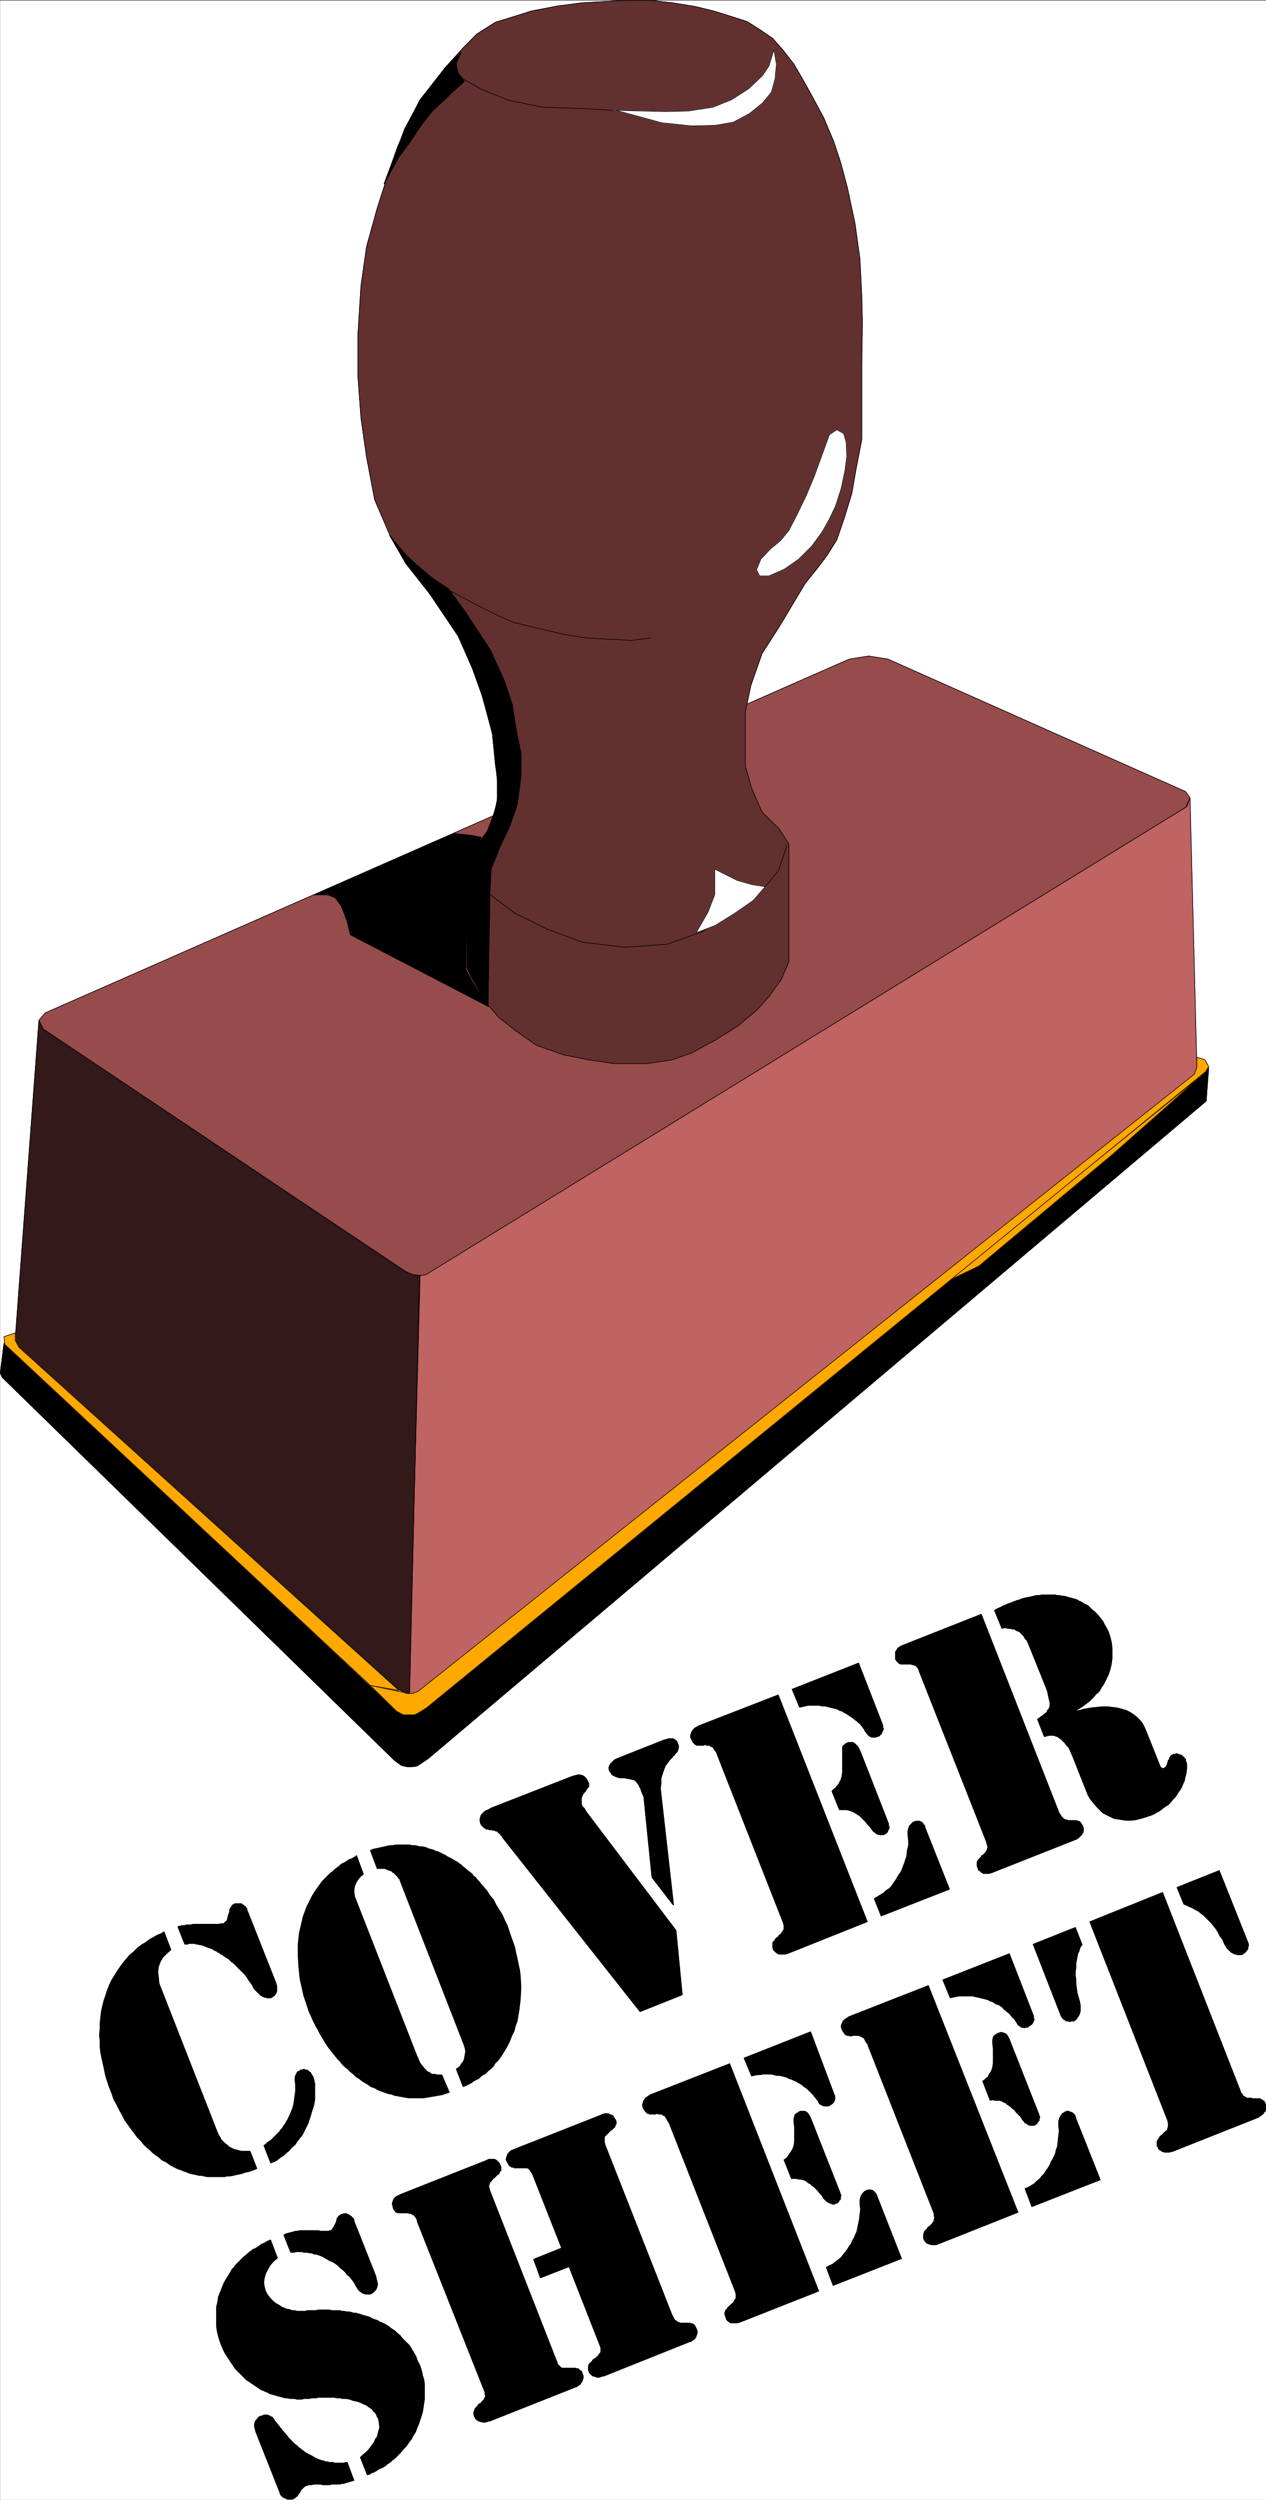 <svg width="2021.962" height="3990.372" viewBox="0 0 1516.471 2992.779" xmlns="http://www.w3.org/2000/svg"><rect x="0" y="0" width="1516.471" height="2992.779" fill="#333333" stroke="none"/><defs><clipPath id="a"><path d="M0 0h1516.11v2993H0Zm0 0"/></clipPath><clipPath id="b"><path d="M0 0h1516.11v2992H0Zm0 0"/></clipPath><clipPath id="c"><path d="M1304 2264h212.11v313H1304Zm0 0"/></clipPath></defs><g clip-path="url(#a)" transform="translate(.362 .595)"><path style="fill:#fff;fill-opacity:1;fill-rule:nonzero;stroke:none" d="M0 2992.184h1516.11V-.961H0Zm0 0"/></g><g clip-path="url(#b)" transform="translate(.362 .595)"><path style="fill:#fff;fill-opacity:1;fill-rule:evenodd;stroke:#fff;stroke-width:.14;stroke-linecap:square;stroke-linejoin:bevel;stroke-miterlimit:10;stroke-opacity:1" d="M0 .64h291v574.22H0Zm0 0" transform="matrix(5.21 0 0 -5.21 0 2994.79)"/></g><path style="fill:#974c4c;fill-opacity:1;fill-rule:evenodd;stroke:#974c4c;stroke-width:.14;stroke-linecap:square;stroke-linejoin:bevel;stroke-miterlimit:10;stroke-opacity:1" d="m195.19 423.48 4.44.71 4.44-.71 68.46-30.45 1-1.44-1-2.15L98.96 282.72l-1.15-.71-1.29-.15h-1.43l-1.86.86-83.35 55.73-1 2.01 1.43 1.72zm0 0" transform="matrix(5.21 0 0 -5.21 .362 2995.385)"/><path style="fill:none;stroke:#000;stroke-width:.14;stroke-linecap:square;stroke-linejoin:bevel;stroke-miterlimit:10;stroke-opacity:1" d="m195.19 423.48 4.44.71 4.44-.71 68.46-30.45 1-1.44-1-2.15L98.96 282.72l-1.15-.71-1.29-.15h-1.43l-1.86.86-83.35 55.73-1 2.01 1.43 1.72zm0 0" transform="matrix(5.21 0 0 -5.21 .362 2995.385)"/><path style="fill:#633030;fill-opacity:1;fill-rule:evenodd;stroke:#633030;stroke-width:.14;stroke-linecap:square;stroke-linejoin:bevel;stroke-miterlimit:10;stroke-opacity:1" d="m113.85 399.06-.72 7.32-3.29 12.21-3.58 8.76-5.44 8.48-7.59 9.62-3.58 6.32-3.58 8.33-1.86 9.77-1.29 9.04-.72 9.77v9.05l.72 11.49 1.29 9.05 2.43 8.76 2.72 8.47 3.58 9.77 3.73 6.89 5.58 7.18 4.3 4.74 3 3.02 4.3 2.73 3.29 1 5.02 1.58 6.01 1.15 5.59.72 5.15.29 5.16.29h5.3l5.15-.58 5.3-.86 4.15-1.01 4.16-1.29 3.58-1.15 3.15-2.01 2.72-1.86 2.29-2.59 2.58-3.3 2-3.45 2.01-3.59 2.86-5.32 2.29-5.45 1.58-4.74 1.57-5.89 1.72-8.04 1.15-8.19.43-8.47.14-6.32-.14-9.77v-17.09l-1.29-6.61-1-5.74-1.72-5.61-1.72-5.02-2.15-3.45-2.15-2.87-3-3.74-6.02-10.05-3.87-6.03-2.57-7.33-1.29-6.17v-12.35l1.43-5.03 2.43-5.6 3.87-3.74 2.29-3.59v-27l-1.72-4.02-2.86-4.02-2.72-3.02-4.44-3.73-5.3-3.31-5.3-2.87-4.44-1.58-5.73-.86h-7.73l-5.87.86-5.73 1.15-6.16 2.16-4.72 3.3-4.01 3.16-3.58 4.16-2.44 4.74-1.43 2.59v24.41l2.43 3.6 2.44 3.3 1.72 4.59 1 4.74zm0 0" transform="matrix(5.21 0 0 -5.21 .362 2995.385)"/><path style="fill:none;stroke:#000;stroke-width:.14;stroke-linecap:square;stroke-linejoin:bevel;stroke-miterlimit:10;stroke-opacity:1" d="m113.85 399.06-.72 7.32-3.29 12.21-3.58 8.76-5.44 8.48-7.59 9.62-3.58 6.32-3.58 8.33-1.86 9.77-1.29 9.04-.72 9.77v9.05l.72 11.49 1.29 9.05 2.43 8.76 2.72 8.47 3.58 9.77 3.73 6.89 5.58 7.18 4.3 4.74 3 3.02 4.3 2.73 3.29 1 5.02 1.58 6.01 1.15 5.59.72 5.15.29 5.16.29h5.3l5.15-.58 5.3-.86 4.15-1.01 4.16-1.29 3.58-1.15 3.15-2.01 2.72-1.86 2.29-2.59 2.58-3.3 2-3.45 2.01-3.59 2.86-5.32 2.29-5.45 1.58-4.74 1.57-5.89 1.72-8.04 1.15-8.19.43-8.47.14-6.32-.14-9.77v-17.09l-1.29-6.61-1-5.74-1.72-5.61-1.72-5.02-2.15-3.45-2.15-2.87-3-3.74-6.02-10.05-3.87-6.03-2.57-7.33-1.29-6.17v-12.35l1.43-5.03 2.43-5.6 3.87-3.74 2.29-3.59v-27l-1.72-4.02-2.86-4.02-2.72-3.02-4.44-3.73-5.3-3.31-5.3-2.87-4.44-1.58-5.73-.86h-7.73l-5.87.86-5.73 1.15-6.16 2.16-4.72 3.3-4.01 3.16-3.58 4.16-2.44 4.74-1.43 2.59v24.41l2.43 3.6 2.44 3.3 1.72 4.59 1 4.74zm0 0" transform="matrix(5.21 0 0 -5.21 .362 2995.385)"/><path style="fill:#bf6363;fill-opacity:1;fill-rule:evenodd;stroke:#bf6363;stroke-width:.14;stroke-linecap:square;stroke-linejoin:bevel;stroke-miterlimit:10;stroke-opacity:1" d="m96.52 281.86 1.29.15 1.15.71 173.85 106.86.72 2.01 1.57-61.76-.57-1.86L96.67 186.49l-1.15-.57-1.58-.29zm0 0" transform="matrix(5.21 0 0 -5.21 .362 2995.385)"/><path style="fill:none;stroke:#000;stroke-width:.14;stroke-linecap:square;stroke-linejoin:bevel;stroke-miterlimit:10;stroke-opacity:1" d="m96.52 281.86 1.29.15 1.15.71 173.85 106.86.72 2.01 1.57-61.76-.57-1.86L96.67 186.49l-1.15-.57-1.58-.29zm0 0" transform="matrix(5.21 0 0 -5.21 .362 2995.385)"/><path style="fill:#331919;fill-opacity:1;fill-rule:evenodd;stroke:#331919;stroke-width:.14;stroke-linecap:square;stroke-linejoin:bevel;stroke-miterlimit:10;stroke-opacity:1" d="m8.88 340.46 1-2.01 83.35-55.73 1.72-.71 1.43-.15-2.29-96.08-1.15.28-1.29.58-87.78 79.14-.43 1.58zm0 0" transform="matrix(5.21 0 0 -5.21 .362 2995.385)"/><path style="fill:none;stroke:#000;stroke-width:.14;stroke-linecap:square;stroke-linejoin:bevel;stroke-miterlimit:10;stroke-opacity:1" d="m8.88 340.46 1-2.01 83.35-55.73 1.72-.71 1.43-.15-2.29-96.08-1.15.28-1.29.58-87.78 79.14-.43 1.58zm0 0" transform="matrix(5.21 0 0 -5.21 .362 2995.385)"/><path style="fill:#000;fill-opacity:1;fill-rule:evenodd;stroke:#000;stroke-width:.14;stroke-linecap:square;stroke-linejoin:bevel;stroke-miterlimit:10;stroke-opacity:1" d="m92.23 169.26.43 11.78-1.29.43L.86 266.35 0 259.46l.43-1.01 90.22-88.04 1-.72zm0 0" transform="matrix(5.21 0 0 -5.21 .362 2995.385)"/><path style="fill:none;stroke:#000;stroke-width:.14;stroke-linecap:square;stroke-linejoin:bevel;stroke-miterlimit:10;stroke-opacity:1" d="m92.23 169.26.43 11.78-1.29.43L.86 266.35 0 259.46l.43-1.01 90.22-88.04 1-.72zm0 0" transform="matrix(5.21 0 0 -5.21 .362 2995.385)"/><path style="fill:#000;fill-opacity:1;fill-rule:evenodd;stroke:#000;stroke-width:.14;stroke-linecap:square;stroke-linejoin:bevel;stroke-miterlimit:10;stroke-opacity:1" d="m92.23 169.26 1.29-.29h1.14l1.15.15.86.57 1.71 1.15 178.87 151.09.57 7.61-.57-.71L97.81 182.47l-1.57-1-1.01-.43-1-.15-1.57.15zm0 0" transform="matrix(5.21 0 0 -5.21 .362 2995.385)"/><path style="fill:none;stroke:#000;stroke-width:.14;stroke-linecap:square;stroke-linejoin:bevel;stroke-miterlimit:10;stroke-opacity:1" d="m92.23 169.26 1.29-.29h1.14l1.15.15.86.57 1.71 1.15 178.87 151.09.57 7.61-.57-.71L97.81 182.47l-1.57-1-1.01-.43-1-.15-1.57.15zm0 0" transform="matrix(5.21 0 0 -5.21 .362 2995.385)"/><path style="fill:#ffa800;fill-opacity:1;fill-rule:evenodd;stroke:#ffa800;stroke-width:.14;stroke-linecap:square;stroke-linejoin:bevel;stroke-miterlimit:10;stroke-opacity:1" d="m217.82 280.57 58.29 47.11-20.34-17.96-30.79-25.7zm0 0" transform="matrix(5.21 0 0 -5.21 .362 2995.385)"/><path style="fill:none;stroke:#000;stroke-width:.14;stroke-linecap:square;stroke-linejoin:bevel;stroke-miterlimit:10;stroke-opacity:1" d="m217.82 280.57 58.29 47.11-20.34-17.96-30.79-25.7zm0 0" transform="matrix(5.21 0 0 -5.21 .362 2995.385)"/><path style="fill:#ffa800;fill-opacity:1;fill-rule:evenodd;stroke:#ffa800;stroke-width:.14;stroke-linecap:square;stroke-linejoin:bevel;stroke-miterlimit:10;stroke-opacity:1" d="m276.97 331.41.85-1.58-.71-1.15L97.95 182.47l-1.86-1.15-.86-.43h-2.57l-1.58.86-6.01 5.89 7.59-1.58.86-.28h1.14l1.29.43 178.58 141.9.57 1.58v2.3zm0 0" transform="matrix(5.21 0 0 -5.21 .362 2995.385)"/><path style="fill:none;stroke:#000;stroke-width:.14;stroke-linecap:square;stroke-linejoin:bevel;stroke-miterlimit:10;stroke-opacity:1" d="m276.97 331.41.85-1.58-.71-1.15L97.95 182.47l-1.86-1.15-.86-.43h-2.57l-1.58.86-6.01 5.89 7.59-1.58.86-.28h1.14l1.29.43 178.58 141.9.57 1.58v2.3zm0 0" transform="matrix(5.21 0 0 -5.21 .362 2995.385)"/><path style="fill:#ffa800;fill-opacity:1;fill-rule:evenodd;stroke:#ffa800;stroke-width:.14;stroke-linecap:square;stroke-linejoin:bevel;stroke-miterlimit:10;stroke-opacity:1" d="M85.07 187.64 1 266.06l-.14 1.73 2.58.86v-1.73l.86-1.58 87.35-78.85zm0 0" transform="matrix(5.21 0 0 -5.21 .362 2995.385)"/><path style="fill:none;stroke:#000;stroke-width:.14;stroke-linecap:square;stroke-linejoin:bevel;stroke-miterlimit:10;stroke-opacity:1" d="M85.07 187.64 1 266.06l-.14 1.73 2.58.86v-1.73l.86-1.58 87.35-78.85zm0 0" transform="matrix(5.21 0 0 -5.21 .362 2995.385)"/><path style="fill:#fff;fill-opacity:1;fill-rule:evenodd;stroke:#fff;stroke-width:.14;stroke-linecap:square;stroke-linejoin:bevel;stroke-miterlimit:10;stroke-opacity:1" d="m177.87 563.51-1.15-3.73-1.43-2.16-3.15-3.01-4.01-2.59-4.3-1.72-5.58-.87-5.16-.14-11.6.29 4.3-1.15 6.3-1.72 6.87-.72 5.44.14 4.16.72 3.72 2.01 3.01 2.44 2 2.44.86 3.16.29 3.31zm0 0" transform="matrix(5.21 0 0 -5.21 .362 2995.385)"/><path style="fill:none;stroke:#000;stroke-width:.14;stroke-linecap:square;stroke-linejoin:bevel;stroke-miterlimit:10;stroke-opacity:1" d="m177.87 563.51-1.15-3.73-1.43-2.16-3.15-3.01-4.01-2.59-4.3-1.72-5.58-.87-5.16-.14-11.6.29 4.3-1.15 6.3-1.72 6.87-.72 5.44.14 4.16.72 3.72 2.01 3.01 2.44 2 2.44.86 3.16.29 3.31zm-37.1-13.93-7.44.43-8.6.29-7.87 1.58-6.3 2.58-4.16 2.3-1.28 1.58-.29 2.15.86 2.16v-.15" transform="matrix(5.21 0 0 -5.21 .362 2995.385)"/><path style="fill:#fff;fill-opacity:1;fill-rule:evenodd;stroke:#fff;stroke-width:.14;stroke-linecap:square;stroke-linejoin:bevel;stroke-miterlimit:10;stroke-opacity:1" d="m192.33 476.19-1.72-1.15-3.44-9.48-1.86-4.45-2.15-4.46-1.86-3.59-1.86-2.3-2.43-2.01-2.15-2.29-1-2.45.71-1.43h2.15l3.58 1.58 3.29 2.3 3.01 3.01 2.29 3.16 1.58 2.73 1.57 3.3 1.29 4.03.86 4.02.43 3.3-.14 3.3-.58 2.01zm0 0" transform="matrix(5.21 0 0 -5.21 .362 2995.385)"/><path style="fill:none;stroke:#000;stroke-width:.14;stroke-linecap:square;stroke-linejoin:bevel;stroke-miterlimit:10;stroke-opacity:1" d="m192.33 476.19-1.72-1.15-3.44-9.48-1.86-4.45-2.15-4.46-1.86-3.59-1.86-2.3-2.43-2.01-2.15-2.29-1-2.45.71-1.43h2.15l3.58 1.58 3.29 2.3 3.01 3.01 2.29 3.16 1.58 2.73 1.57 3.3 1.29 4.03.86 4.02.43 3.3-.14 3.3-.58 2.01zm-42.68-47.83-4.44-.58-5.87.29-4.87.29-5.15.86-6.16 1.44-5.3 1.29-4.15 1.87-4.01 2.01-6.16 3.3v-.14m3.44-62.05 3-4.88 3.58-3.45 4.87-3.59 7.31-3.59 8.16-3.02 9.74-1.15 9.74.72 8.02 2.88 6.58 3.73 4.73 3.3 3.15 3.31 3.01 3.59 2 5.89v-.15" transform="matrix(5.21 0 0 -5.21 .362 2995.385)"/><path style="fill:#fff;fill-opacity:1;fill-rule:evenodd;stroke:#fff;stroke-width:.14;stroke-linecap:square;stroke-linejoin:bevel;stroke-miterlimit:10;stroke-opacity:1" d="m175.86 371.2-2.86.43-3.58 1-5.16 2.59v-5.89l-1.57-4.02-2.73-4.74 4.44 1.72 4.59 2.87 4.15 2.88zm0 0" transform="matrix(5.21 0 0 -5.21 .362 2995.385)"/><path style="fill:none;stroke:#000;stroke-width:.14;stroke-linecap:square;stroke-linejoin:bevel;stroke-miterlimit:10;stroke-opacity:1" d="m175.86 371.2-2.86.43-3.58 1-5.16 2.59v-5.89l-1.57-4.02-2.73-4.74 4.44 1.72 4.59 2.87 4.15 2.88zm0 0" transform="matrix(5.21 0 0 -5.21 .362 2995.385)"/><path style="fill:#000;fill-opacity:1;fill-rule:evenodd;stroke:#000;stroke-width:.14;stroke-linecap:square;stroke-linejoin:bevel;stroke-miterlimit:10;stroke-opacity:1" d="m117.14 385.13-2.29-4.89-2-5.02-.29-5.6-2.72 2.58-2.72 4.74 1.43 2.44 3.3 4.31 1.28 3.02 1.15 4.02v4.74l-.43 5.03-.72 5.88-1.71 6.9-2.87 8.04-3.29 7.47-7.45 11.06-4.58 5.74-3.72 6.32 3.72-4.45 2.29-2.15 3.58-3.02 4.01-2.73 3.87-5.31 5.73-8.76 3.15-6.9 1.86-5.6.86-5.6 1.14-5.6v-5.17l-.86-6.61zm0 0" transform="matrix(5.21 0 0 -5.21 .362 2995.385)"/><path style="fill:none;stroke:#000;stroke-width:.14;stroke-linecap:square;stroke-linejoin:bevel;stroke-miterlimit:10;stroke-opacity:1" d="m117.14 385.13-2.29-4.89-2-5.02-.29-5.6-2.72 2.58-2.72 4.74 1.43 2.44 3.3 4.31 1.28 3.02 1.15 4.02v4.74l-.43 5.03-.72 5.88-1.71 6.9-2.87 8.04-3.29 7.47-7.45 11.06-4.58 5.74-3.72 6.32 3.72-4.45 2.29-2.15 3.58-3.02 4.01-2.73 3.87-5.31 5.73-8.76 3.15-6.9 1.86-5.6.86-5.6 1.14-5.6v-5.17l-.86-6.61zm0 0" transform="matrix(5.21 0 0 -5.21 .362 2995.385)"/><path style="fill:#000;fill-opacity:1;fill-rule:evenodd;stroke:#000;stroke-width:.14;stroke-linecap:square;stroke-linejoin:bevel;stroke-miterlimit:10;stroke-opacity:1" d="m104.4 383.4 3.87-.43 2.29-.43-1.58-2.73-2-2.73v-24.84l2.72-4.89 2.58-3.73-31.8 16.52-.71 3.01-1.29 3.45-1.43 2.01-1.72.72h-3.15zm0 0" transform="matrix(5.21 0 0 -5.21 .362 2995.385)"/><path style="fill:none;stroke:#000;stroke-width:.14;stroke-linecap:square;stroke-linejoin:bevel;stroke-miterlimit:10;stroke-opacity:1" d="m104.4 383.4 3.87-.43 2.29-.43-1.58-2.73-2-2.73v-24.84l2.72-4.89 2.58-3.73-31.8 16.52-.71 3.01-1.29 3.45-1.43 2.01-1.72.72h-3.15zm0 0" transform="matrix(5.21 0 0 -5.21 .362 2995.385)"/><path style="fill:#000;fill-opacity:1;fill-rule:evenodd;stroke:#000;stroke-width:.14;stroke-linecap:square;stroke-linejoin:bevel;stroke-miterlimit:10;stroke-opacity:1" d="m107.41 352.67.86-2.16 1.86-3.16 2-3.73.43 25.85-2.72 2.73-2.86 4.6zm0 0" transform="matrix(5.21 0 0 -5.21 .362 2995.385)"/><path style="fill:none;stroke:#000;stroke-width:.14;stroke-linecap:square;stroke-linejoin:bevel;stroke-miterlimit:10;stroke-opacity:1" d="m107.41 352.67.86-2.16 1.86-3.16 2-3.73.43 25.85-2.72 2.73-2.86 4.6zm0 0" transform="matrix(5.21 0 0 -5.21 .362 2995.385)"/><path style="fill:#000;fill-opacity:1;fill-rule:evenodd;stroke:#000;stroke-width:.14;stroke-linecap:square;stroke-linejoin:bevel;stroke-miterlimit:10;stroke-opacity:1" d="m98.81 554.89-2.29-2.87-2.72-5.31-2.43-5.46-1.58-4.45-1.57-4.17 3.29 6.03 2.86 3.88 2.3 3.45 2.43 3.16 2.43 2.3 2.87 2.72 2.29 2.02-1.43 1.86-.57 2.16 1.28 2.73-3.58-3.45zm0 0" transform="matrix(5.21 0 0 -5.21 .362 2995.385)"/><path style="fill:none;stroke:#000;stroke-width:.14;stroke-linecap:square;stroke-linejoin:bevel;stroke-miterlimit:10;stroke-opacity:1" d="m98.81 554.89-2.29-2.87-2.72-5.31-2.43-5.46-1.58-4.45-1.57-4.17 3.29 6.03 2.86 3.88 2.3 3.45 2.43 3.16 2.43 2.3 2.87 2.72 2.29 2.02-1.43 1.86-.57 2.16 1.28 2.73-3.58-3.45zm0 0" transform="matrix(5.21 0 0 -5.21 .362 2995.385)"/><path style="fill:#000;fill-opacity:1;fill-rule:evenodd;stroke:#000;stroke-width:.14;stroke-linecap:square;stroke-linejoin:bevel;stroke-miterlimit:10;stroke-opacity:1" d="m270.52 141.25 9.74 3.88 6.59-16.52.14-.43v-.43l-.14-.29v-.43l-.29-.28-.29-.43-.43-.29-.43-.29h-1l-.28.14h-.29l-.29.15-.28.14-.29.15-.29.28-.14.15-.29.28-.28.29-.15.29-.28.43-.14.29-.43 1-.58.72-.43.86-.43.72-1.14 1.44-.58.57-.57.57-.57.58-.57.43-.72.57-.57.29-.72.43-.71.29-.58.29-.71.28zm-23.34-9.19 1.57-4.02-.28-.29-.29-.57-.14-.58-.29-.57-.14-.72-.15-.72-.14-.86v-.86l-.14-1.01V121l.14-1v-1.01l.14-1 .15-1.01.28-1.01.29-1 .14-.86v-1.3l-.14-.57-.14-.29-.15-.28-.14-.15-.14-.29-.15-.14-.14-.29-.29-.14-.14-.14h-.57l-.43-.15-.43.15h-.43l-.29.28-.28.15-.29.28-.29.44-6.44 16.51zm0 0" transform="matrix(5.21 0 0 -5.21 .362 2995.385)"/><g clip-path="url(#c)" transform="translate(.362 .595)"><path style="fill:#000;fill-opacity:1;fill-rule:evenodd;stroke:#000;stroke-width:.14;stroke-linecap:square;stroke-linejoin:bevel;stroke-miterlimit:10;stroke-opacity:1" d="m250.47 133.35 16.76 6.75 17.9-45.67.14-.43.29-.29.14-.28.14-.15.29-.14.29-.15.14-.14h1.15l.14-.14h1.72l.28-.15.29-.14.14-.14.29-.15.14-.28.15-.29.14-.43v-.86l-.14-.44-.29-.28-.29-.43-.43-.29-.57-.43-19.9-7.9h-.29l-.29-.14h-1.14l-.29.14h-.14l-.29.14-.14.15-.29.14-.14.14-.15.15v.14l-.14.29-.14.14v1.15l.28.43.29.43.14.29.29.14.29.29.14.14.14.15.29.29.14.14.29.14.14.43.15.58v.57l-.15.72zm0 0" transform="matrix(5.21 0 0 -5.21 0 2994.79)"/></g><path style="fill:#000;fill-opacity:1;fill-rule:evenodd;stroke:#000;stroke-width:.14;stroke-linecap:square;stroke-linejoin:bevel;stroke-miterlimit:10;stroke-opacity:1" d="M213.38 118.7 234 66.57l-18.47-7.33-.43-.14h-1l-.43.14-.43.15-.29.14-.29.29-.28.43-.14.43v.86l.14.29v.14l.14.29.57.57.15.29.14.14.29.15.57.57.14.15v.14l.15.14.14.29v.29l.14.28-.14.58v.43l-15.18 38.64-.14.43-.29.28-.14.29-.15.29-.14.29-.14.14-.29.14-.14.15h-.15l-.14.14h-.29l-.14.14h-1.29l-.28-.14h-.43l-.29.14h-.43l-.14.15h-.15l-.28.28-.15.29-.14.15-.14.28-.15.29-.14.43v.43l.14.43.15.29.14.29.14.14.15.14.14.15.29.14.14.14.29.15.14.14zm22.2-46.67.71.28.72.43.72.43.57.58.72.57.42.58.58.57.43.72.43.57.43.72.28.72.43.72.29.57.29.72.14.72.29.72.14 1.29.14 1.29.14 1.15-.14 1.01v1.15l.14.43.15.43.14.29.14.14.15.29.28.28h.15l.14.15.29.14.28.14h.43l.29-.14.43-.14.29-.15.28-.28.29-.43.14-.58 5.59-14.07-15.76-6.18zM216.67 120l15.33 6.03 5.58-14.36v-.44l.15-.28-.15-.43-.28-.58-.29-.28-.43-.29-.43-.29h-.43l-.28-.14-.43.14h-.29l-.29.29-.28.14-.29.29-.14.29-.29.43-.14.28-.58.58-.28.29-.29.43-.29.28-.42.29-.29.29-.43.29-.29.43-.43.28-.43.29-.57.14-.43.29-.43.29-.57.14-.43.29-.57.14-.58.15-1.14.28-.72.15-.57.14h-3.15l-.72-.14-.71-.15-.58-.14zm9.17-23.27.43.29.43.43.43.28.14.44.29.43.28.43.15.43.14.43.14 1v3.31l-.14 1.15v.86l.14.57.15.29.14.14.14.15h.15l.14.14.14.14h.15l.14.15h.14l.43.14h.29l.43-.14.43-.15.29-.28.28-.43.29-.58.28-.72 6.45-16.37.14-.43.15-.43-.15-.29v-.43l-.28-.29-.15-.28-.28-.29-.43-.29h-1.01l-.43.15-.28.28-.43.15-.29.43-.28.28-.43.72-1.01 1.01-.43.57-.43.29-.43.43-.43.29-.42.28-.29.29-.43.15-.43.28-.57.15h-1.01l-.57.14-.57-.14zm-58.14 4.02 20.48-52.28-18.19-7.18-.57-.14h-1.44l-.28.14-.43.29-.29.28-.14.43-.15.44-.14.43v.43l.14.28v.15l.15.14.14.15.14.14.15.29.14.14.14.14.29.15.14.28.29.15.29.29.14.28.14.15v.14l.15.14.14.29v.86l-.14.58-15.18 38.63-.15.29-.28.43-.15.29-.14.28-.14.15-.15.29-.14.14h-.29l-.14.14-.14.15h-.72l-.28.14h-.15l-.28-.14h-1.44l-.14.14h-.29l-.14.14-.14.15-.15.14-.14.14-.14.29-.15.15-.14.28-.14.43v.43l.14.44.14.43.15.14.14.29.14.14.15.14.28.15.15.14.28.15.15.14zm22.19-46.82.72.43.72.29.71.57.58.43.71.58.43.57.57.72.43.57.43.72.43.58.29.71.43.72.29.72.28.58.15.71.14.72.28 1.29.15 1.3.14 1.15-.14 1v1.15l.14.57.14.44.15.14.14.29.14.14.15.14.14.15.14.14h.15l.14.14.43.15h.72l.43-.15.28-.28.29-.29.28-.43.15-.43 5.58-14.22-15.75-6.18zm-18.9 48.11 15.32 6.04 5.45-14.51.14-.29v-.72l-.14-.43-.15-.28-.28-.29-.43-.29-.43-.29h-1.15l-.28.15-.58.28-.28.29-.15.43-.28.29-.15.29-.28.28-.29.44-.29.28-.28.29-.29.29-.43.43-.28.29-.43.28-.43.29-.29.29-.43.28-.57.29-.43.29-.43.14-.58.29-.57.14-.43.29-.57.14-.57.15-.58.14h-.71l-.57.15-.58.14h-2l-.58-.14H174l-.72-.15-.57-.14zm9.17-23.41.43.29.43.43.28.43.29.43.28.43.29.43.14.43.15.44.14 1v3.16l-.14 1.15v.86l.14.58.14.43h.15l.14.14.14.14h.15l.14.15.14.14h.15l.14.14h1.15l.43-.28.28-.29.29-.43.28-.58.29-.71 6.45-16.38.14-.43.14-.28-.14-.44v-.43l-.29-.28-.14-.29-.29-.29-.43-.14-.28-.15h-.43l-.29.15-.43.14-.29.15-.43.28-.28.29-.29.29-.43.72-.57.57-.43.57-.43.44-.43.43-.43.28-.43.43-.43.15-.28.29-.43.28-.43.15-.58.14h-.43l-.57.14h-1.15zM111.42 25.2 95.81 64.56v.28l-.15.29-.14.29-.29.29-.14.28h-.29l-.14.15-.14.14h-.43l-.29.14h-2.43l-.15.15h-.28l-.15.28-.28.29-.15.29-.14.57-.14.58.14.43.14.43.29.43.29.29.57.29.57.28 19.62 7.76.58.29h1.43l.43-.29.28-.29.29-.29.29-.57.14-.43v-.72l-.29-.29-.14-.28v-.15l-.14-.14-.29-.14-.14-.15-.15-.14-.28-.29-.15-.14-.28-.15-.15-.28-.14-.15-.14-.14-.14-.14-.15-.29-.14-.15v-.28l-.14-.29.14-.43.14-.58 15.47-39.49.14-.43.29-.29.28-.29.29-.29h3.29l.15-.14h.43l.14-.14.14-.15.15-.14.28-.14.15-.29v-.14l.14-.29.14-.43v-.43l-.14-.43-.14-.43-.15-.15-.14-.29-.14-.14-.15-.14-.28-.15-.15-.14-.14-.14h-.14l-19.91-7.9h-.28l-.29-.15h-.29l-.14-.14h-.57l-.29.14h-.29l-.28.15h-.15l-.28.14-.15.14-.14.15-.14.14-.15.29-.14.14-.14.58v.43l.14.43.14.29v.14l.15.14.14.15.14.14.15.14.14.29.14.14.15.15h.28l.15.29.14.14.29.29.14.14.14.14v.15l.15.28.14.29-.14.43zm0 0" transform="matrix(5.21 0 0 -5.21 .362 2995.385)"/><path style="fill:#000;fill-opacity:1;fill-rule:evenodd;stroke:#000;stroke-width:.14;stroke-linecap:square;stroke-linejoin:bevel;stroke-miterlimit:10;stroke-opacity:1" d="m129.03 58.38-6.73 17.09-.14.15-.15.28-.14.15v.14l-.14.14-.15.15-.14.14-.29.14h-3l-.15.15h-.43l-.14.14-.14.15h-.15l-.14.14-.14.29-.14.14-.15.29-.14.28-.14.29v.29l.14.43.14.43.15.29.14.14.14.15.14.14.29.29h.14l.58.28 20.05 7.9.14.15h.29l.14.14h1l.29-.14.28-.15h.15l.28-.14.15-.14.14-.29.14-.15.15-.28.14-.15.14-.43v-.43l-.14-.28-.14-.29v-.15l-.15-.14-.14-.14-.14-.15-.15-.14-.14-.14-.29-.15-.14-.14-.29-.29-.14-.14-.14-.15-.14-.14-.15-.14-.14-.15-.14-.14-.15-.14v-1.3l.15-.57 15.32-38.92.14-.29.15-.29.14-.29.14-.28.14-.15.15-.14.28-.14.15-.15.14-.14h.29l.14-.14h2.29l.29-.15h.28l.29-.14.29-.29.14-.29.29-.57.14-.43v-.43l-.14-.43-.15-.43-.14-.29-.43-.43-.29-.15-.14-.14-.28-.14h-.15l-19.76-7.9h-.29l-.28-.15h-.29l-.14-.14h-.58l-.28.14h-.15l-.28.15h-.29l-.14.14-.14.15-.15.14-.14.14-.14.15-.15.28-.14.43v.87l.14.43.15.14.14.14.14.15.15.14.14.14.14.29.29.15.14.14.29.14.14.15.14.14.29.29.14.14v.14l.29.29.14.29v.86l-.14.43-7.16 18.24-6.59-2.58-1.57 4.31zm-66.88 1.87 1.58-4.17-1-.86-.72-.86-.57-1.01-.43-.86-.29-1-.14-1.01.14-1 .29-1.01.28-.57.29-.43.43-.58.86-.86.57-.43.57-.29.58-.43.28-.14.43-.15.29-.14.43-.14h.29l.43-.15.28-.14h.72l.43-.15h2l.43.15h1.86l.72.14h2.43l.58-.14h1.86l.43-.15h.57l.57-.14h.58l.57-.14.43-.15h.57l.43-.14.57-.14.43-.15.43-.14.58-.14.43-.15.43-.14.43-.29.43-.14.42-.15.43-.14.43-.29.43-.14.86-.43.72-.43.72-.58.71-.43.57-.57.72-.58.43-.57.57-.58.58-.57.57-.57.86-1.44.43-.72.28-.57.29-.87.43-.71.29-.87.28-.86.15-.86.28-.86.15-1.01v-3.73l-.15-.86-.14-1.01-.14-.86-.29-1-.29-.87-.28-.86-.43-1-.29-.86-.57-.87-.43-.86-.58-.72-.57-.86-.71-.72-.58-.71-.71-.72-.43-.43-.29-.29-.43-.29-.43-.43-.43-.29-.43-.28-.28-.29-.43-.29-.58-.29-.43-.14-.43-.29-.43-.28-.57-.29-.43-.14-.43-.29-.57-.14-1.58 4.02.58.57.71.58.58.57.43.57.43.58.43.57.28.72.43.58.29 1.15.28 1-.14 1.15-.14.86-.29.43-.14.43-.29.43-.43.43-.28.44-.43.28-.43.29-.58.43-.43.14-.57.29-.72.29-.57.14-.71.15-.72.28-.86.15h-.86l-.43.14h-.86l-.43.14h-3.86l-.43-.14H71.6l-.57-.14h-1.14l-.58-.15h-1.14l-.58.15h-1l-.57.14h-.57l-.43.14-.58.15-.57.14-.43.15-.57.14-.43.14-.57.15-.43.28-.43.15-.58.28-.43.15-.43.29-.42.28-.43.29-.43.29-.43.28-.43.29-.43.29-.43.29-.43.43-.29.28-.43.44-1.43 1.43-.57.86-.58.86-.57.87-.57.86-.43.86-.43 1.01-.43 1.14-.29 1.01-.28 1.15-.15 1.15v4.45l.29 1.15.14 1.15.43 1 .43 1.15.43 1.01.57 1 .72 1.15.57 1.01.43.43.43.57.43.43.43.43.57.58.43.43.58.43.43.43.57.43.57.43.72.29.57.43.57.43.72.29.72.43zM79.77 9.12l1.57-4.17-.57-.14-.43-.14-.57-.15-.43-.14-.43-.15h-.43l-.43-.14h-1.86l-.43-.14h-1.58l-.57.14h-1.58l-.43-.14h-.71l-.29-.15h-.28l-.15-.14-.28-.14-.15-.15-.14-.14-.43-.43-.14-.29-.15-.29-.28-.28-.15-.29-.14-.29-.29-.14-.14-.15-.14-.14-.29-.14-.29-.15h-1.14l-.29.15-.28.14h-.15l-.28.14-.29.29-.14.15-.15.14-.14.29v.14l-5.58 14.08-.15.57-.14.57v.58l.14.57.15.29.14.14.14.15.15.14.14.29.28.14.15.15H60l.29.14h.14l.15.14h.86l.28-.14h.15l.14-.14.14-.15h.29l.14-.14.15-.15.14-.28.14-.15.15-.28.28-.29.29-.43.28-.29.29-.43.29-.29.28-.43.43-.43.29-.43.43-.43.29-.43.43-.43.42-.43.43-.43.58-.43.43-.44.57-.43.57-.43.58-.43.57-.29.57-.28.72-.43.57-.29.72-.29.43-.14h.28l.29-.15.43-.14h.43l.28-.14h.86l.43-.15h2.01l.43.15zM65.16 61.4l.57.28.58.15.57.14.57.15.43.14h.43l.57.14h4.3l.43-.14h1.86l.29.14h.14l.29.15.14.14.14.29.15.14.14.29.14.29.15.28.14.29.14.43v.29l.15.28.14.15.14.29.29.14.14.14.29.15h.28l.15.14h.71l.15-.14h.14l.29-.15.14-.14.29-.14.14-.15.43-.43.14-.29v-.28l5.01-12.64.15-.72.14-.57.14-.58-.14-.57-.14-.43-.29-.44-.43-.43-.43-.28-.28-.15h-1.15l-.29.15h-.14l-.29.14-.14.14-.29.15-.14.14-.43.43-.14.29-.29.43-.28.57-.29.44-.43.57-.43.57-.57.44-.43.57-.58.57-.57.43-.57.58-.57.43-.72.43-.72.29-.71.43-.72.43-.71.29-.43.14-.43.14h-.43l-.29.15-.43.14h-.43l-.43.15h-.86l-.43.14h-1.29l-.43-.14h-.85zm163.4 143.48.43.29.57.28.43.15.43.28.43.15.58.28.42.15.43.14.72.29.72.29.57.14.72.29.57.14.71.14.72.15.57.14.58.15h.71l.57.14h3.01l.58-.14h.57l.57-.15h.43l.57-.14.43-.15.58-.14.43-.14.57-.15.43-.14.43-.29.43-.14.43-.29.43-.29.43-.14.43-.29.71-.71.72-.58.71-.72.58-.72.57-.71.43-.86.43-.72.43-.86.43-1.3.28-1.15.15-1.29v-2.44l-.15-1.15-.28-1.29-.43-1.29-.29-.58-.28-.57-.29-.58-.29-.57-.43-.58-.28-.57-.43-.58-.58-.43-.43-.57-.43-.43-.57-.58-.57-.43-.57-.43-.58-.43-.71-.43-.58-.43v-.15l1.58.44 1.58.28 1.28.15 1.44.14h1.28l1.15-.14 1.15-.15 1-.28 1-.29.86-.43.86-.58.72-.57.71-.72.57-.72.43-.86.43-1 3.15-7.9.15-.29.28-.15.15-.14.43.14.14.15.29.29.14.28.14.43.15.58.28.29v.28l.15.15.14.28.14.15.29.14.14.14h.43l.29.15h.14l.29-.15h.14l.29-.14h.14l.29-.14.14-.15.14-.14.15-.14.14-.15.14-.14.15-.14v-.29l.28-.86v-.87l-.14-1.14-.29-1.15-.14-.72-.29-.58-.28-.71-.29-.58-.43-.57-.43-.72-.43-.58-.57-.57-.43-.57-.57-.58-.72-.43-.57-.43-.72-.58-.57-.28-.72-.43-.71-.29-1.29-.43-1-.29-1.15-.29-1.15-.14h-1l-1 .14-.86.15-1 .14-.86.43-.86.43-.86.43-.72.72-.71.72-.72.86-.71.86-.58 1.01-3.58 9.05-.28.57-.15.43-.28.58-.29.43-.43.43-.29.43-.86.86-.43.29-.42.29-.43.14-.43.14h-1.01l-.57-.14-.57-.14-1.58 4.02.43.28.57.44.43.28.29.29.43.29.14.43.29.29.14.28.15.43v.87l-.15.57-.14.57-.14.72-.15.72-.28.72-3.87 9.62-.29.72-.28.57-.43.44-.29.57-.28.29-.43.43-.29.29-.43.14-.29.14-.43.29h-.43l-.43.14h-.57l-.43.15h-.57l-.43-.15zm-1.86-53.14-15.47 39.21v.14l-.14.29-.14.28-.29.29-.14.15-.15.14h-.14l-.29.14h-.28l-.29.15h-2.43l-.15.14h-.14l-.57.57-.29.44v1.72l.14.14.15.29.14.14.14.29.29.14.14.15.29.14.29.15 18.18 7.18 17.9-45.68.29-.43.29-.43.28-.29.29-.28h.14l.15-.15h.43l.14-.14h2l.15-.14h.28l.29-.15.29-.28.14-.29.29-.43.14-.43v-.72l-.14-.43-.29-.43-.72-.72-.43-.29-19.62-7.75h-.14l-.28-.15h-1.44l-.14.15-.29.14-.14.14-.14.15-.29.14-.14.14v.29l-.15.14-.14.58v.72l.14.28v.15l.15.14.14.15.14.14.15.14.14.15.14.28.15.15.28.14.15.14.14.15.29.29v.14l.14.14.14.15v.14l.15.43v.43l-.15.43zm-47.83 33.75 20.48-52.14-18.33-7.32-.58-.15h-1.43l-.29.15-.43.29-.28.28-.29.29-.14.57v1.15l.14.15.15.14.14.14.14.29.14.15.15.14.14.14.29.15.14.28.14.15.29.14.14.29.15.14.14.15v.14l.14.14.15.29v.86l-.15.58-15.18 38.63-.14.43-.14.29-.29.29-.14.28-.15.15-.14.28-.29.15h-.14l-.14.14-.15.15h-.71l-.29.14h-.14l-.29-.14h-1.57l-.15.14h-.14l-.43.43-.14.14-.15.29-.14.29-.14.29-.14.28v.43l.14.43.14.44.14.14.15.29.43.43.28.14.29.14.14.15zm22.05-46.82.72.43.71.43.72.43.57.57.72.44.57.57.43.72.43.57.86 1.44.43.57.29.72.28.72.29.72.14.57.29.72.14 1.44.29 1.15v1.14l-.14 1.15v1.15l.14.43.14.43.14.29.15.15.14.14.43.43.14.14h.15l.43.15h.86l.28-.15.29-.14.29-.43.28-.29.14-.57 5.59-14.08-15.75-6.17zm-18.9 48.11 15.32 6.03 5.59-14.36v-.43l.14-.43-.14-.29-.15-.28-.14-.44-.29-.28-.28-.29-.43-.14-.43-.15h-.86l-.29.15-.28.14-.29.29-.29.28-.14.29-.29.29-.14.43-.29.29-.14.28-.29.29-.28.43-.43.29-.29.29-.43.28-.28.29-.43.29-.43.29-.43.28-.43.29-.58.29-.43.28-.57.15-.43.29-.57.14-.57.14-.58.15-.57.14-.57.14h-.72l-.57.15h-2.58l-.71-.15-.58-.14-.71-.14zm9.16-23.41.43.43.43.29.29.43.43.43.14.43.29.43.14.43.14.43.15 1.01v5.74l.14.44h.14l.15.14.14.14.14.15h.15l.14.14h.14l.15.14h1.14l.43-.28.29-.29.43-.43.28-.58.29-.57 6.45-16.52v-.28l.14-.44v-.43l-.14-.28-.15-.15v-.14l-.14-.29-.29-.29h-.14l-.14-.14-.29-.14h-1l-.43.14-.29.14-.29.29-.42.29-.29.43-.43.57-.57.58-.43.57-.86.86-.43.44-.43.28-.43.29-.29.14-.43.29-.43.14-.43.15-.57.14h-1.72zm-44.1-50.7-31.65 40.07-.15.29-.28.29-.15.28-.28.15-.43.43h-.29l-.14.14h-.43l-.29.15h-.57l-.29.14h-.43l-.14.14-.29.15-.14.14-.29.29-.28.29-.15.28-.14.58v.43l.14.57.15.43.86.86.71.29.72.43 18.76 7.33.57.14.57.15h.58l.57-.15.43-.29.29-.28.28-.43.29-.58.14-.29v-.71l-.14-.15-.29-.28-.14-.29-.29-.43-.28-.29-.29-.43-.14-.43-.15-.29v-1.29l.15-.58.28-.28.29-.29.14-.29.15-.29 20.76-27.43 1.43-14.79zm7.73 24.56h-.14l-4.87 6.32-1.87 18.53-.14.29-.14.28-.15.43-.14.29-.14.58-.29.43-.14.43-.29.28-.14.29-.29.29-.14.14-.29.15h-.28l-.29.14h-.29l-.28.14h-.43l-.43.15h-1.29l-.43.14-.43.14-.29.15-.28.14-.29.15-.14.28-.15.29h-.14v.14l-.14.15-.15.43v.43l.15.43.28.43.43.43.43.43.58.29.71.29 10.17 4.02.57.14.43.15h1.01l.28-.15.43-.29.29-.43.14-.43.14-.28v-.58l-.14-.43-.14-.43-.43-.43-.15-.15-.14-.28-.28-.15-.15-.28-.28-.29-.15-.14-.28-.29-.15-.29-.28-.29-.15-.28-.28-.29-.15-.43-.14-.29-.14-.43-.15-.43-.14-.43-.29-.86v-1.15l-.14-1.29.14-1.3zm-72.89 11.35 1.57-4.31-.72-.58-.57-.71-.43-.72-.28-.72-.15-.86v-.72l.15-.86.28-.72 14.04-35.91.28-.57.15-.43.28-.58.29-.43.29-.28.28-.44.29-.28.28-.29.29-.29.43-.14.29-.29.43-.14h.57l.43-.14h1.14l1.72-4.03-.86-.28-.86-.29-.85-.14-.86-.15-.86-.14-.86-.15-.86-.14h-3.3l-.85.14-.86.15-.72.14-.86.15-.71.28-.86.15-.72.28-.86.29-.72.29-.71.43-.86.29-.57.43-.72.43-.72.43-.71.57-.72.43-.57.58-.72.57-.57.58-.72.57-.57.58-.57.71-.57.58-.58.72-.57.72-.57.71-.43.58-.58.86-.42.72-.43.72-.43.71-.43.87-.43.71-.43.87-.43.86-.29.72-.43.86-.43 1.29-.43 1.29-.43 1.3-.28 1.29-.29 1.29-.29 1.29-.14 1.44-.14 1.29-.15 2.73v2.44l.29 2.59.57 2.44.29 1.29.43 1.15.43 1.15 1.14 2.3.58 1 .71 1.01.72 1 .43.58.86.86.43.43.43.43.57.43.43.43.57.43.58.44.43.43.57.28.57.29.57.43.72.29.57.29zm3.15 1.15.57.28.71.15.72.14.57.14.72.15.57.14.72.15h.57l.72.14h3.15l.57-.14h.72l.57-.15.57-.14h.58l.71-.15.57-.28.58-.15.57-.14.57-.29.58-.14 1.14-.58.57-.28.43-.29.58-.29.57-.28.43-.29.57-.29.57-.43.43-.29.43-.43.58-.43.43-.43.43-.29.57-.43.43-.57.43-.29.43-.57.43-.43.43-.58.43-.43.43-.57.43-.44.71-1.14.86-1.01.57-1.15.72-1.15.72-1.15.57-1.29.57-1.15.43-1.29.43-1.29.43-1.15.43-1.3.29-1.43.28-1.15.29-1.44.29-1.29.14-1.29.14-2.59-.14-2.73-.29-2.44-.43-2.58-.43-1.15-.28-1.15-.58-1.15-.43-1.15-.57-1.15-.57-1-.72-1.15-.71-1.01-.43-.43-.43-.43-.29-.57-.43-.44-.57-.43-.86-.86-.57-.28-.58-.44-.43-.43-.57-.28-.57-.29-.57-.43-.58-.29-.57-.29-.72-.28-1.57 4.02.29.28.28.15.29.29.28.43.15.28.28.29.15.29.14.43.14.86.15.72-.15.86-.28.86-14.61 37.49-.14.43-.29.29-.14.28-.29.29-.29.29-.28.29-.29.14-.28.29-.43.14-.43.14-.29.15-.43.14h-1.72zM60.58 81.94l.43.28.43.43.43.29.43.29.43.43.28.29.43.43.43.43.29.29.28.43.43.43.29.57.29.29.28.57.29.43.29.58.43 1 .42 1.01.29 1 .14 1.01.15 1.15.14 1v1.15l-.14 1.15v.72l.14.43.14.29.15.29.14.28.43.15.29.28h.43l.14.15h.29l.14-.15h.43l.29-.14.14-.14.14-.15.29-.14.14-.29.14-.28.15-.15.14-.29.14-.28v-.29l.15-.14v-.58l.14-.14v-3.74l-.14-1-.29-1.01-.29-.86-.28-1-.29-.87-.28-.86-.43-.86-.43-.86-.43-.86-.58-.72-.57-.72-.57-.86-.72-.58-.57-.71-.72-.58-.57-.57-.72-.43-.71-.58-.72-.43-.86-.29zm-22.92 49.12 1.58-4.17-1-.86-.86-.86-.58-1.01-.43-1.15-.14-1.15.14-1.29.15-1.44.57-1.43 12.89-32.89.29-.58.28-.43.29-.57.86-.86.43-.29.43-.43.57-.29.57-.29.58-.14.57-.14.57-.15h2.01L59 76.62l-.71-.29-.72-.28-.57-.15-.72-.14-.72-.29-.71-.14-.72-.14-.57-.15-.72-.14h-.71l-.57-.15h-4.01l-.72.15-.57.14h-.58l-.57.15-.72.14-.57.14-.57.15-.57.28-.58.15-.57.28-.57.15-.58.28-1.14.58-.43.29-.57.43-.58.28-.57.29-.43.43-.57.43-.43.29-.57.43-.43.43-.43.43-.58.43-.43.44-.43.43-.42.57-.43.43-.43.43-.43.58-.86 1.15-.72 1-.86 1.15-.57 1.15-.72 1.29-.57 1.15-.72 1.29-.43 1.3-.57 1.43-.43 1.3-.43 1.29-.28 1.43-.29 1.3-.29 1.29-.28 1.44-.15 1.29v1.29l-.14 1.44.14 1.29v1.29l.15 1.44.14 1.29.29 1.29.28 1.15.43 1.3.43 1.29.43 1.15.57 1.15.72 1.15.72 1.14.71 1.01.86 1.15.43.43.43.57.43.43.57.44.43.43.58.57.57.43.57.43.57.29.58.43.57.43.57.29.72.43.57.29.72.28zm3.15 1.14.29.15h.29l.28.14h.72l.29.15h1.14l.43.14h6.02l.43.14h.71l.15.29.28.14.14.15.15.28.14.29v.29l.14.43.15.43.14.43v.43l.14.29.15.29.14.14.14.29.15.14.28.14.29.15h1.43l.14-.15.29-.14.29-.29.28-.14.15-.29.14-.14v-.29l.14-.29 6.31-15.94.28-.72.14-.57v-1.15l-.14-.43-.28-.43-.29-.29-.43-.29-.29-.14h-.86l-.28.14h-.29l-.29.15-.28.14-.29.15-.29.28-.28.29-.29.29-.28.28-.29.29-.29.43-.14.43-.43.58-.43.57-.43.72-.43.58-1.86 1.86-.57.58-.29.28-.43.29-.29.29-.28.29-.43.28-.29.15-.43.28-.28.29-.43.14-.29.29-.43.15-.29.28-.43.15-.43.28-.28.15-.43.14-.43.14-.43.15-.29.14-.43.15-.43.14h-.28l-.43.14h-.29l-.43.15h-1.29l-.28-.15h-.72zm0 0" transform="matrix(5.21 0 0 -5.21 .362 2995.385)"/></svg>

